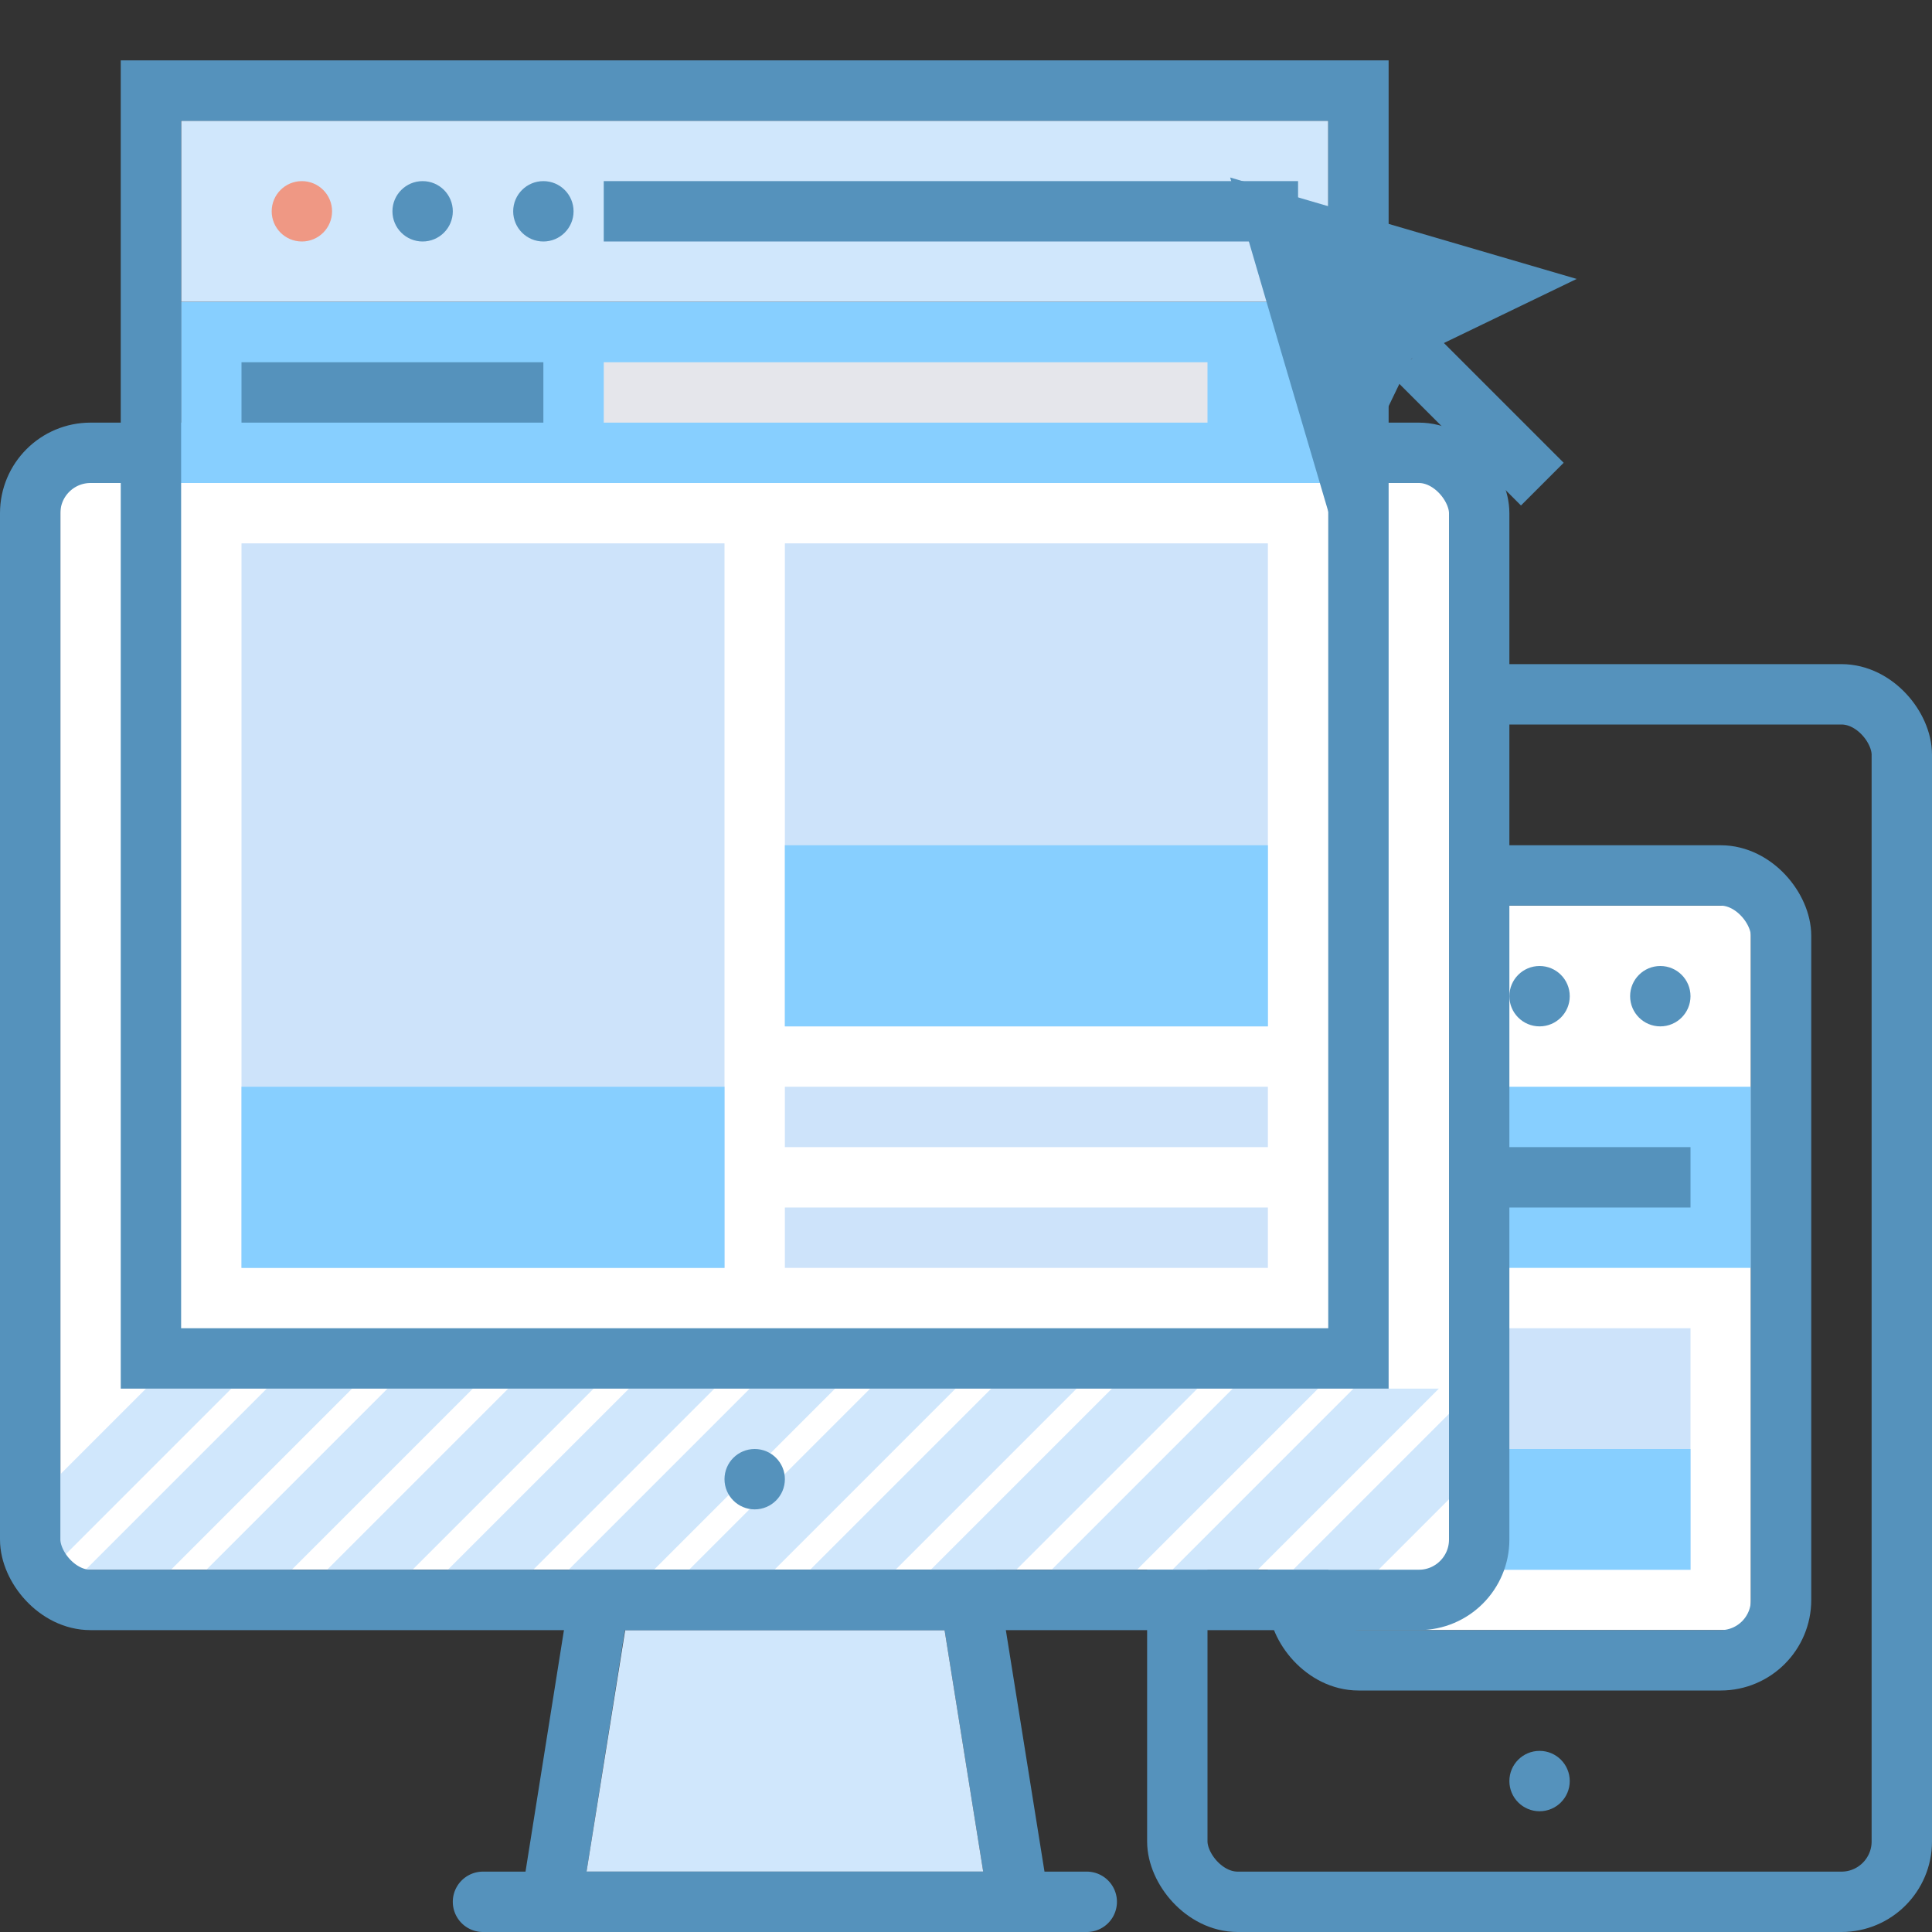 <svg id="media" xmlns="http://www.w3.org/2000/svg" xmlns:xlink="http://www.w3.org/1999/xlink" width="64" height="64" viewBox="0 0 64 64"><rect x="0" y="0" width="64" height="64" fill="#333333" stroke="none"/><defs><style>.cls-1,.cls-7{fill:none;}.cls-2{fill:#fff;}.cls-3{fill:#ef9884;}.cls-4{fill:#5592bc;}.cls-5{fill:#87cfff;}.cls-6{fill:#cde3fa;}.cls-7{stroke:#5592bc;stroke-miterlimit:10;stroke-width:2px;}.cls-8{fill:#d0e7fc;}.cls-9{clip-path:url(#clip-path);}.cls-10{fill:#e5e6eb;}</style><clipPath id="clip-path"><rect class="cls-1" x="2" y="46" width="46" height="6"/></clipPath></defs><title>media</title><rect class="cls-2" x="44" y="30" width="14" height="24"/><circle class="cls-3" cx="47" cy="33" r="1"/><circle class="cls-4" cx="51" cy="33" r="1"/><circle class="cls-4" cx="55" cy="33" r="1"/><rect class="cls-5" x="44" y="36" width="14" height="6"/><circle class="cls-4" cx="51" cy="59" r="1"/><rect class="cls-6" x="46" y="44" width="10" height="8"/><rect class="cls-5" x="46" y="48" width="10" height="4"/><rect class="cls-7" x="39" y="23" width="24" height="40" rx="2" ry="2"/><rect class="cls-7" x="43" y="29" width="16" height="26" rx="2" ry="2"/><rect class="cls-4" x="46" y="38" width="10" height="2"/><rect class="cls-2" x="2" y="16" width="46" height="36"/><path class="cls-4" d="M33,52H19L17.09,64H34.92ZM19.43,62l1.27-8H31.29l1.28,8Z"/><polygon class="cls-8" points="19.43 62 20.71 54 31.29 54 32.57 62 19.43 62"/><path class="cls-4" d="M36,64H16a1,1,0,0,1,0-2H36a1,1,0,0,1,0,2Z"/><rect class="cls-8" x="6" y="4" width="38" height="6"/><circle class="cls-3" cx="10" cy="7" r="1"/><circle class="cls-4" cx="14" cy="7" r="1"/><circle class="cls-4" cx="18" cy="7" r="1"/><rect class="cls-6" x="26" y="18" width="16" height="16"/><rect class="cls-5" x="26" y="28" width="16" height="6"/><rect class="cls-6" x="8" y="18" width="16" height="24"/><g class="cls-9"><rect class="cls-8" x="-4" y="48.25" width="14" height="2" transform="translate(-33.95 16.55) rotate(-45)"/><rect class="cls-8" y="48.25" width="14" height="2" transform="translate(-32.77 19.37) rotate(-45)"/><rect class="cls-8" x="4" y="48.25" width="14" height="2" transform="translate(-31.6 22.2) rotate(-45)"/><rect class="cls-8" x="8" y="48.25" width="14" height="2" transform="translate(-30.43 25.03) rotate(-45)"/><rect class="cls-8" x="12" y="48.25" width="14" height="2" transform="translate(-29.26 27.86) rotate(-45)"/><rect class="cls-8" x="16" y="48.25" width="14" height="2" transform="translate(-28.09 30.69) rotate(-45)"/><rect class="cls-8" x="20" y="48.25" width="14" height="2" transform="translate(-26.92 33.51) rotate(-45)"/><rect class="cls-8" x="24" y="48.25" width="14" height="2" transform="translate(-25.74 36.34) rotate(-45)"/><rect class="cls-8" x="28" y="48.25" width="14" height="2" transform="translate(-24.57 39.17) rotate(-45)"/><rect class="cls-8" x="32" y="48.25" width="14" height="2" transform="translate(-23.4 42) rotate(-45)"/><rect class="cls-8" x="36" y="48.25" width="14" height="2" transform="translate(-22.23 44.83) rotate(-45)"/><rect class="cls-8" x="40" y="48.25" width="14" height="2" transform="translate(-21.06 47.66) rotate(-45)"/></g><rect class="cls-7" x="5" y="3" width="40" height="42"/><rect class="cls-5" x="8" y="36" width="16" height="6"/><rect class="cls-6" x="26" y="36" width="16" height="2"/><rect class="cls-6" x="26" y="40" width="16" height="2"/><circle class="cls-4" cx="25" cy="49" r="1"/><rect class="cls-7" x="1" y="15" width="48" height="38" rx="2" ry="2"/><rect class="cls-5" x="6" y="10" width="38" height="6"/><rect class="cls-10" x="20" y="12" width="20" height="2"/><polygon class="cls-4" points="40.75 5.88 46.49 7.56 52.23 9.24 46.76 11.88 44.12 17.35 42.43 11.62 40.75 5.88"/><rect class="cls-4" x="47.97" y="10.92" width="2" height="6" transform="translate(4.5 38.7) rotate(-45)"/><rect class="cls-4" x="20" y="6" width="23" height="2"/><rect class="cls-4" x="8" y="12" width="10" height="2"/></svg>